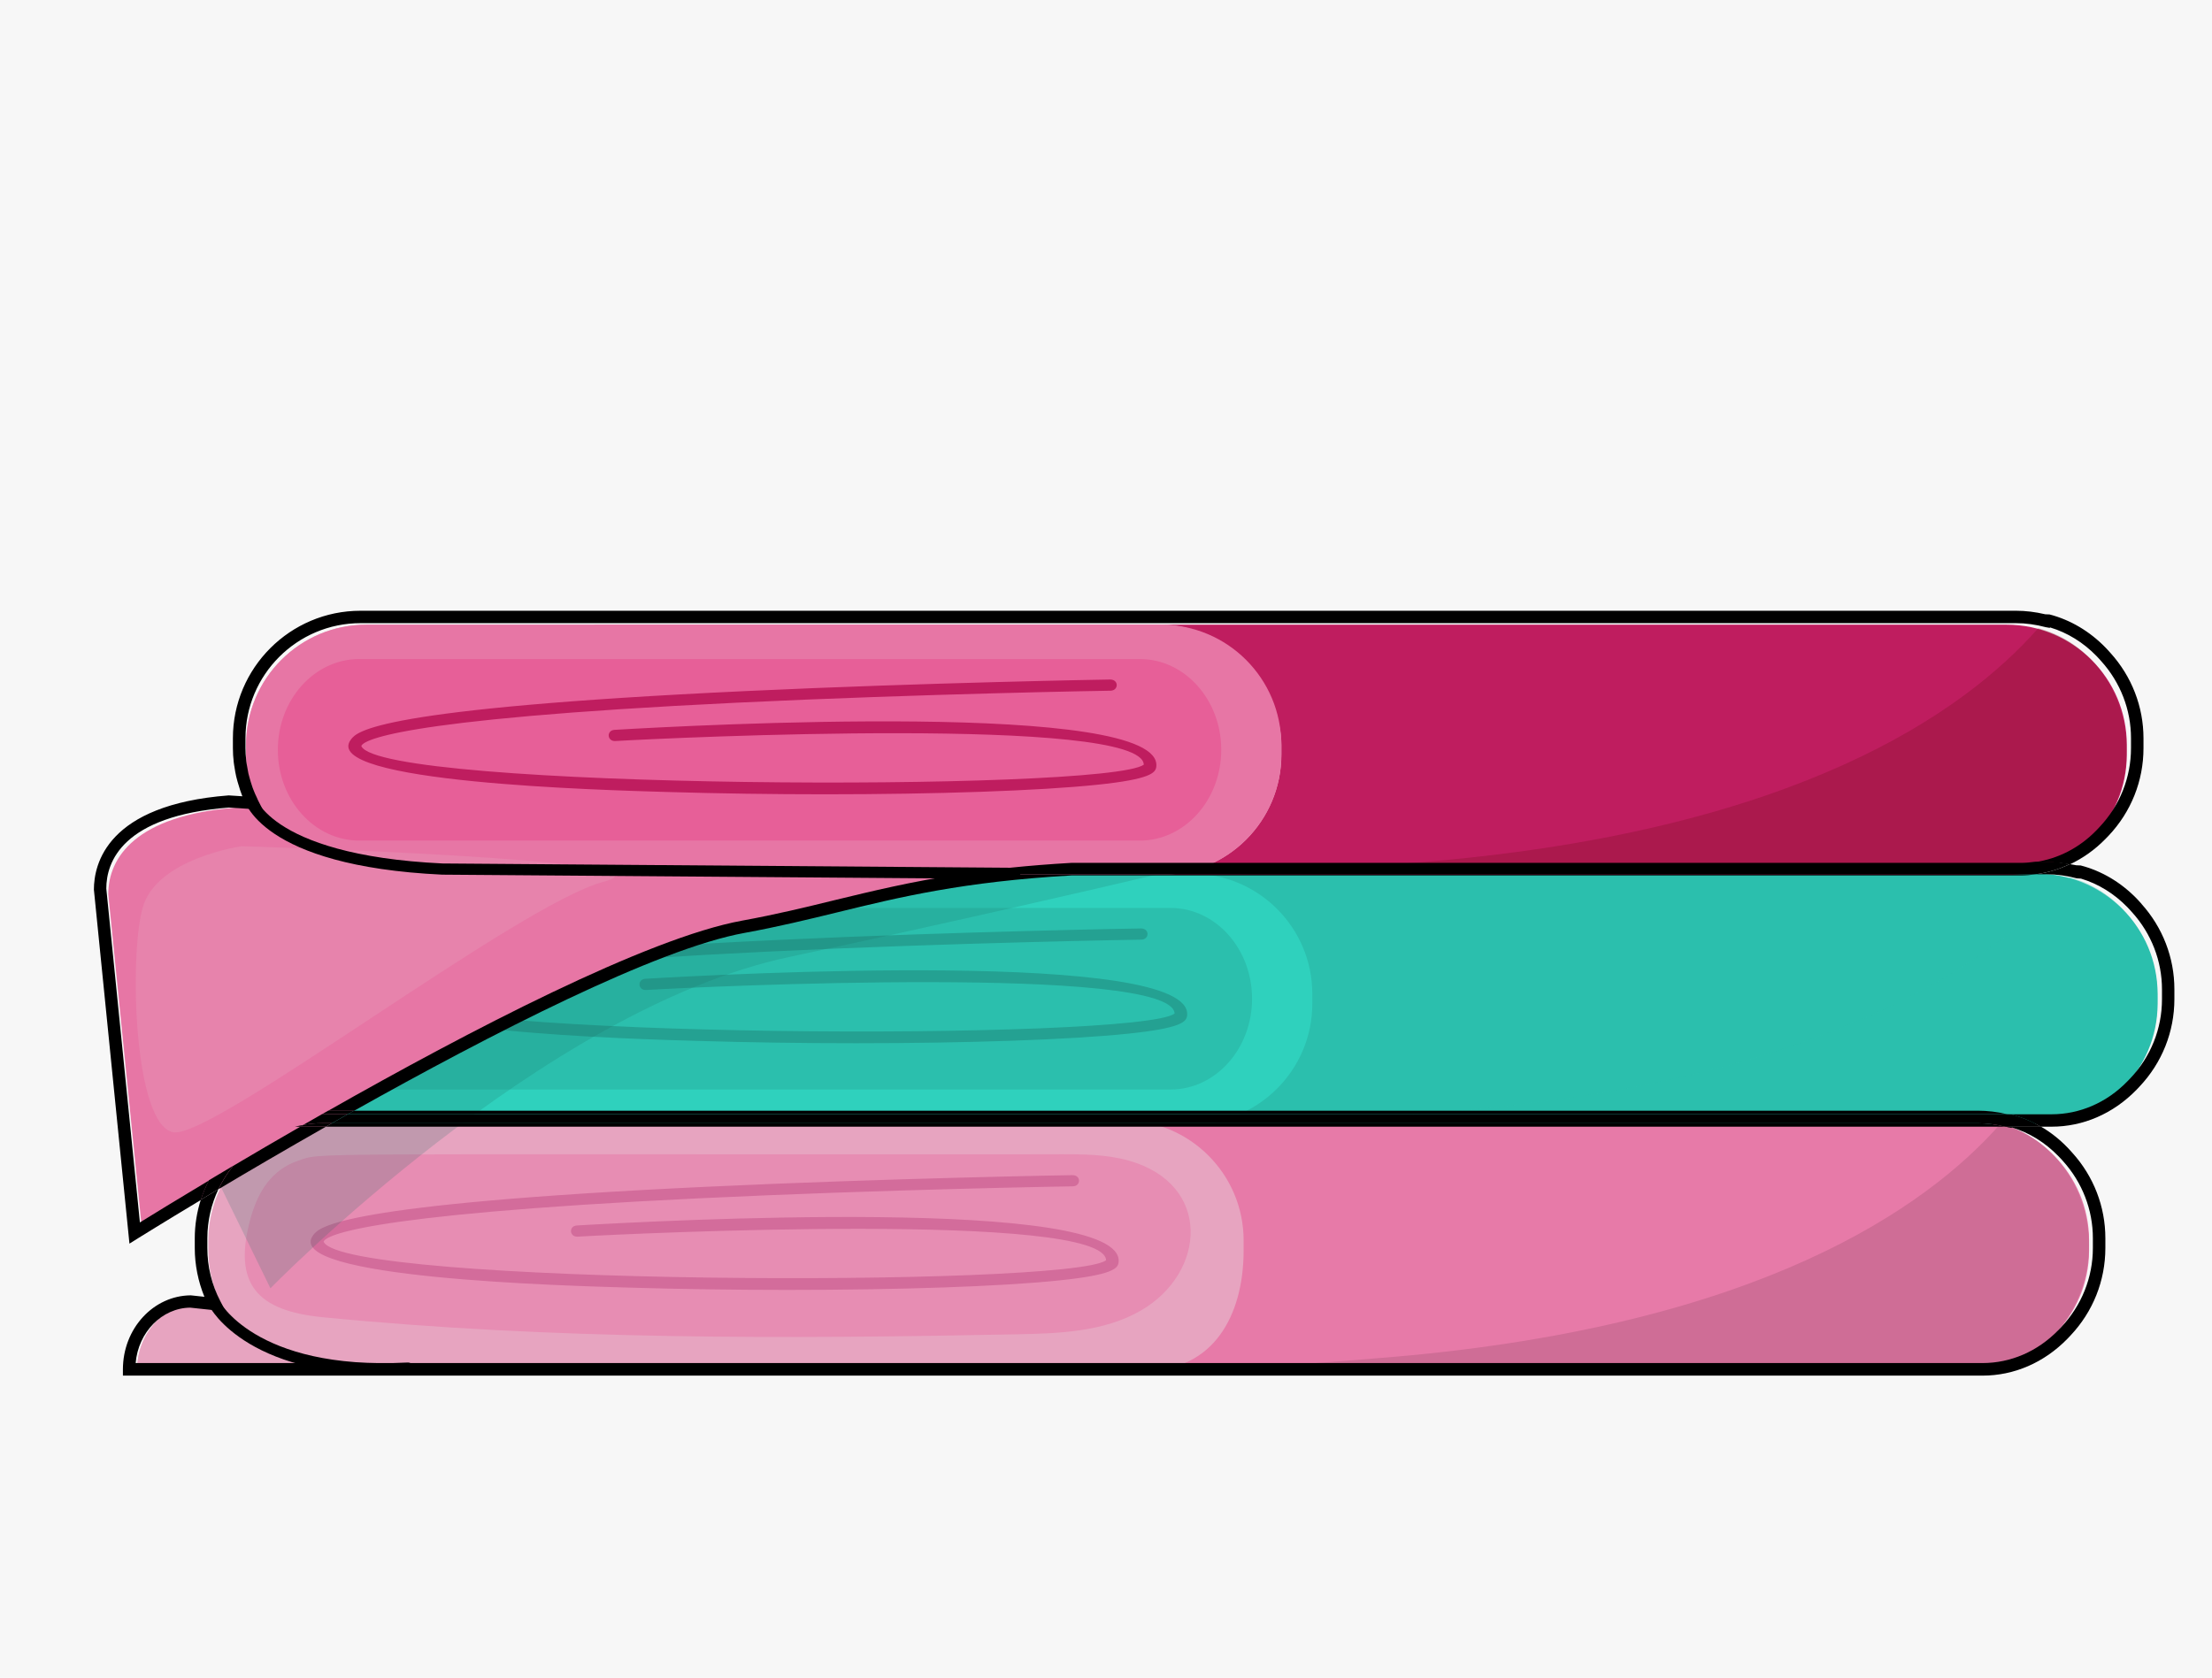 <?xml version="1.0" encoding="UTF-8"?>
<svg xmlns="http://www.w3.org/2000/svg" viewBox="0 0 257 195">
  <defs>
    <style>
      .cls-1 {
        fill: #2fd1bd;
      }

      .cls-1, .cls-2, .cls-3, .cls-4, .cls-5, .cls-6, .cls-7, .cls-8, .cls-9, .cls-10, .cls-11, .cls-12, .cls-13, .cls-14, .cls-15, .cls-16, .cls-17 {
        stroke-width: 0px;
      }

      .cls-2 {
        fill: #196e63;
        opacity: .18;
      }

      .cls-2, .cls-18, .cls-19 {
        mix-blend-mode: multiply;
      }

      .cls-3 {
        fill: #7a0e21;
      }

      .cls-4 {
        fill: #000;
      }

      .cls-5 {
        fill: #24a192;
      }

      .cls-6 {
        fill: #e75f98;
      }

      .cls-20 {
        isolation: isolate;
      }

      .cls-7 {
        fill: #d36c9b;
      }

      .cls-8 {
        fill: #f7f7f7;
      }

      .cls-9, .cls-21 {
        fill: none;
      }

      .cls-21 {
        stroke: #000;
        stroke-linecap: round;
        stroke-linejoin: round;
        stroke-width: 1.3px;
      }

      .cls-10 {
        opacity: .28;
      }

      .cls-10, .cls-16 {
        fill: #e7a4c0;
      }

      .cls-11 {
        fill: #bf1d5f;
      }

      .cls-18 {
        opacity: .35;
      }

      .cls-12 {
        fill: #cf6d96;
      }

      .cls-19 {
        opacity: .29;
      }

      .cls-13 {
        fill: #e776a5;
      }

      .cls-14 {
        fill: #e78db3;
      }

      .cls-15 {
        fill: #2bbfad;
      }

      .cls-17 {
        fill: #e77aa8;
      }
    </style>
  </defs>
  <g class="cls-20">
    <g id="_圖層_2" data-name="圖層 2">
      <g id="CON02">
        <g>
          <rect class="cls-8" width="257" height="195"/>
          <g>
            <g>
              <path class="cls-16" d="M133.19,159.26H15.94v-.07c0-4.26,3.18-7.71,7.11-7.74,46.67,5.21,103.64,7.33,113.65-1.16,1.63-1.38-3.51,8.97-3.51,8.97Z"/>
              <g>
                <g>
                  <path class="cls-17" d="M64.68,130.2h164.07c7.71,0,13.97,6.26,13.97,13.97v1.13c0,7.71-6.26,13.97-13.97,13.97H64.68v-29.06h0Z"/>
                  <path class="cls-12" d="M232.43,130.6c-8.65,9.83-28.04,23.38-70.28,27.07-8.03.7-15.58,1.22-22.65,1.59h89.78c7.41,0,13.43-6.51,13.43-14.53h0c0-6.85-4.38-12.6-10.28-14.13Z"/>
                  <path class="cls-16" d="M130.53,130.2H38.18c-7.71,0-13.97,6.25-13.97,13.97v1.13c0,2.33.57,4.53,1.58,6.46-.92-.1-1.84-.2-2.75-.3-3.93.03-7.11,3.48-7.11,7.74v.07h117.25s0,0,0-.01c7.7,0,11.31-6.25,11.31-13.96v-1.13c0-7.71-6.25-13.97-13.97-13.97Z"/>
                  <path class="cls-14" d="M123.02,134.15c-89.98.05-85.42-.25-88.37.74-3.09,1.04-4.67,3.61-5.51,6.6-2.2,7.82.83,10.85,8.32,11.59,26.77,2.63,53.73,2.53,80.62,1.99,4.98-.1,10.2-.28,14.5-2.78,7.56-4.4,8.25-14.66-1.41-17.4-2.64-.75-5.42-.75-8.16-.75Z"/>
                  <path class="cls-7" d="M91.45,149.91c-6.06,0-12.33-.09-18.4-.27-6.99-.21-40.58-1.07-36.64-6.12.69-.89,2.8-3.59,45.93-5.61,21.15-.99,42.07-1.34,42.28-1.34,1.01.02.97,1.28.03,1.3-.22,0-21.84.36-43.35,1.39-40.91,1.96-43.58,4.55-43.7,5.05,2.21,5.05,86.45,5.34,90.91,2.16-.18-5.71-54.96-3.13-61.39-2.75-.97.06-1.07-1.24-.1-1.3,8.85-.52,63.93-3.49,62.94,4.3-.09.7-.69,1.44-6.85,2.08-6.83.72-18.76,1.11-31.67,1.11Z"/>
                </g>
                <g>
                  <path class="cls-15" d="M72.64,101.54h164.07c7.71,0,13.97,6.26,13.97,13.97v1.13c0,7.71-6.26,13.97-13.97,13.97H72.64v-29.06h0Z"/>
                  <g class="cls-18">
                    <path class="cls-15" d="M240.4,101.94c-8.65,9.83-28.04,23.38-70.28,27.07-8.03.7-15.58,1.22-22.65,1.59h89.78c7.41,0,13.43-6.51,13.43-14.53h0c0-6.85-4.38-12.6-10.28-14.13Z"/>
                  </g>
                  <path class="cls-1" d="M46.15,101.54h92.35c7.71,0,13.97,6.26,13.97,13.97v1.13c0,7.71-6.26,13.97-13.97,13.97H46.15c-7.71,0-13.97-6.26-13.97-13.97v-1.13c0-7.71,6.26-13.97,13.97-13.97Z"/>
                  <path class="cls-1" d="M141.15,130.6H23.9v-.07c0-4.26,3.18-7.71,7.11-7.74,0,0,36.92,2.51,48.8,2.44,16.41-.11,42.67,3.78,64.37-3.18,2.03-.65-3.03,8.56-3.03,8.56Z"/>
                  <path class="cls-15" d="M45.32,126.62c-5.22,0-9.46-4.73-9.46-10.55s4.24-10.55,9.46-10.55h90.69c5.22,0,9.46,4.73,9.46,10.55s-4.24,10.55-9.46,10.55H45.32Z"/>
                  <path class="cls-5" d="M99.41,121.24c-6.06,0-12.33-.09-18.4-.27-6.99-.21-40.57-1.07-36.64-6.12.69-.89,2.79-3.59,45.93-5.61,21.15-.99,42.07-1.34,42.28-1.34,1.01.02.97,1.28.03,1.3-.22,0-21.84.36-43.35,1.39-40.91,1.96-43.58,4.55-43.7,5.05,2.21,5.05,86.45,5.34,90.91,2.16-.18-5.71-54.96-3.13-61.39-2.75-.97.06-1.07-1.24-.1-1.3,8.85-.52,63.93-3.49,62.94,4.3-.09.7-.69,1.44-6.85,2.08-6.83.71-18.76,1.11-31.67,1.11Z"/>
                  <path class="cls-2" d="M72.64,101.54l-27.32,3.98c-5.22,0-14.31,17.27-14.31,17.27-3.93.03-7.11,3.48-7.11,7.74v.07h10.96c-4.03.98-7.38,3.72-9.19,7.36l5.75,11.76s31.6-32.4,60.26-38.5c18.15-3.87,33.96-7.52,43.12-9.68h-62.16Z"/>
                </g>
                <g>
                  <path class="cls-11" d="M69.06,72.6h164.07c7.71,0,13.97,6.26,13.97,13.97v1.13c0,7.71-6.26,13.97-13.97,13.97H69.06v-29.06h0Z"/>
                  <g class="cls-19">
                    <path class="cls-3" d="M236.81,73.01c-8.65,9.83-28.04,23.38-70.28,27.07-8.03.7-15.58,1.22-22.65,1.59h89.78c7.41,0,13.43-6.51,13.43-14.53h0c0-6.85-4.38-12.6-10.28-14.13Z"/>
                  </g>
                  <rect class="cls-16" x="28.6" y="72.6" width="120.28" height="29.06" rx="13.97" ry="13.97"/>
                  <path class="cls-13" d="M134.91,72.6H42.56c-7.71,0-13.97,6.25-13.97,13.97v1.13c0,2.28.55,4.43,1.52,6.34-1.7-.11-2.69-.18-2.69-.18-11.65.9-14.84,5.8-14.84,10.06l3.98,39.61s50.8-31.73,70.07-35.23c12.17-2.21,19.31-5.57,37.78-6.63h10.49c7.71,0,13.97-6.25,13.97-13.97v-1.13c0-7.71-6.25-13.97-13.97-13.97Z"/>
                  <path class="cls-6" d="M41.74,97.69c-5.22,0-9.46-4.73-9.46-10.55s4.24-10.55,9.46-10.55h90.69c5.22,0,9.46,4.73,9.46,10.55s-4.24,10.55-9.46,10.55H41.74Z"/>
                  <path class="cls-11" d="M95.83,92.31c-6.06,0-12.33-.09-18.4-.27-6.99-.21-40.58-1.07-36.64-6.12.69-.89,2.79-3.59,45.93-5.61,21.15-.99,42.07-1.34,42.28-1.34,1.01.02.97,1.28.03,1.3-.22,0-21.84.36-43.35,1.39-40.91,1.96-43.58,4.55-43.7,5.05,2.21,5.05,86.45,5.34,90.91,2.16-.18-5.71-54.96-3.13-61.39-2.75-.97.06-1.07-1.24-.1-1.3,8.85-.52,63.93-3.49,62.94,4.3-.09.7-.69,1.44-6.85,2.08-6.83.71-18.76,1.11-31.67,1.11Z"/>
                </g>
                <path class="cls-10" d="M28.12,98.34s-9.95,1.39-11.55,7.17c-1.59,5.77-1,25.28,3.58,26.08,4.58.8,40.08-26.54,50.03-29.13,9.95-2.59-42.07-4.11-42.07-4.11Z"/>
              </g>
            </g>
            <path class="cls-21" d="M28.9,92.5s1.5,7.5,22.5,8.5l66.5.5"/>
            <path class="cls-21" d="M24.9,151.5s4.31,8.46,22.5,7.5"/>
            <g>
              <path class="cls-9" d="M124.5,101.74c-12.59.72-20.03,2.53-27.22,4.29-3.36.82-6.84,1.67-10.78,2.39-10.22,1.86-29.53,11.79-45.36,20.67h188.66c1.1,0,2.23.14,3.36.4h5.22c3.27,0,6.39-1.35,8.78-3.8l.36-.37c2.38-2.52,3.69-5.78,3.69-9.2v-1.14c0-3.31-1.23-6.49-3.46-8.95l-.28-.31c-.08-.09-.17-.18-.25-.27-1.55-1.6-3.41-2.75-5.42-3.35l-.49-.03c-1.16-.31-2.33-.47-3.46-.47h-1.29c-.59.08-1.18.13-1.78.13h-110.26Z"/>
              <path class="cls-9" d="M30.3,130.94h-7.98v-.72c0-4.75,3.54-8.58,7.89-8.61l1.56.1c-.73-1.78-1.1-3.66-1.1-5.59v-1.14c0-8.17,6.65-14.82,14.82-14.82h190.94c2.65-.38,5.13-1.64,7.11-3.67l.37-.39c2.37-2.51,3.67-5.77,3.67-9.19v-1.14c0-3.31-1.23-6.49-3.46-8.96l-.24-.27c-.1-.1-.19-.21-.29-.31-1.55-1.6-3.41-2.74-5.41-3.34l-.05.05-.45-.08c-1.16-.31-2.33-.47-3.46-.47H41.88c-7.37,0-13.37,6-13.37,13.37v1.14c0,.47.03.97.09,1.5.01.09.03.19.04.28l.03.19c.05.34.1.67.18.99.03.15.08.3.12.45.1.37.19.66.29.96.06.17.12.34.18.5.12.3.25.59.38.87.03.06.06.12.08.18.02.04.03.08.05.12l.58,1.14-3.94-.26c-12.4.97-14.25,6.32-14.25,9.42l3.9,38.76c1.44-.89,4.27-2.63,8.03-4.88,1.35-2.62,3.45-4.79,6.02-6.22Z"/>
              <path class="cls-9" d="M34.26,130.94c-2.87.71-5.38,2.33-7.18,4.56,2.37-1.4,4.99-2.94,7.81-4.56h-.62Z"/>
              <path class="cls-9" d="M25.38,138.2c-.82,1.73-1.29,3.66-1.29,5.7v1.14c0,2.18.51,4.26,1.51,6.18l.62,1.19-4.12-.44c-3.28.03-6.04,2.86-6.34,6.44h214.58c3.27,0,6.39-1.35,8.78-3.8l.32-.33c2.42-2.56,3.72-5.82,3.72-9.24v-1.14c0-3.31-1.23-6.49-3.46-8.95l-.26-.29c-.09-.1-.18-.2-.28-.29-1.55-1.59-3.41-2.74-5.41-3.34l-.04.05-.46-.08c-.1-.03-.19-.04-.29-.07H37.86c-4.7,2.67-8.98,5.18-12.48,7.27Z"/>
              <path class="cls-9" d="M32.12,114.98v1.14c0,2.12.49,4.16,1.47,6.07l.58,1.14-4-.27c-3.31.02-6.07,2.85-6.37,6.44h10.29c1.09-.25,2.21-.4,3.37-.4h.67c16.26-9.23,37.07-20.09,48.11-22.1,3.9-.71,7.35-1.55,10.7-2.37,4.38-1.07,8.86-2.16,14.52-3.01H45.49c-7.37,0-13.37,6-13.37,13.37Z"/>
              <path class="cls-4" d="M41.14,129.08c-.24.13-.48.27-.72.4h192.74c-1.13-.27-2.26-.4-3.36-.4H41.14Z"/>
              <path class="cls-4" d="M233.25,131l.46.08.04-.05c2.01.6,3.87,1.75,5.41,3.34.1.09.18.19.28.29l.26.29c2.23,2.47,3.46,5.65,3.46,8.95v1.14c0,3.42-1.3,6.68-3.72,9.24l-.32.33c-2.39,2.45-5.51,3.8-8.78,3.8H15.76c.3-3.58,3.06-6.41,6.34-6.44l4.12.44-.62-1.19c-1-1.92-1.51-4-1.51-6.18v-1.14c0-2.04.47-3.97,1.29-5.7-.72.43-1.4.84-2.05,1.23-.45,1.41-.7,2.92-.7,4.48v1.14c0,1.94.39,3.87,1.12,5.66l-1.58-.17c-4.35.03-7.89,3.86-7.89,8.61v.72h216.06c3.66,0,7.15-1.5,9.87-4.29l.34-.36c2.62-2.77,4.06-6.38,4.06-10.18v-1.14c0-3.67-1.36-7.19-3.84-9.93l-.27-.3c-.11-.12-.21-.23-.31-.33-.93-.96-1.96-1.77-3.08-2.42h-4.15c.1.02.19.04.29.07Z"/>
              <path class="cls-4" d="M232.97,130.94c-1.07-.26-2.14-.4-3.17-.4H38.57c-.24.13-.47.27-.71.4h195.11Z"/>
              <path class="cls-4" d="M34.89,130.94c.12-.07.24-.13.35-.2-.33.06-.65.12-.98.2h.62Z"/>
              <path class="cls-4" d="M248.82,105.05l-.29-.32c-.1-.11-.2-.22-.29-.31-1.83-1.88-4.07-3.21-6.5-3.84l-.51-.02h0c-.25-.06-.5-.08-.75-.13-1.25.59-2.57.99-3.94,1.18h1.29c1.13,0,2.3.16,3.46.47l.49.03c2.01.6,3.87,1.75,5.42,3.35.09.09.17.18.25.27l.28.31c2.23,2.47,3.46,5.65,3.46,8.95v1.14c0,3.42-1.3,6.68-3.69,9.2l-.36.37c-2.39,2.45-5.51,3.8-8.78,3.8h-5.22s.02,0,.03,0h0s.51.02.51.02c1.19.31,2.34.79,3.42,1.42h1.26c3.66,0,7.15-1.5,9.87-4.29l.34-.36c2.62-2.77,4.06-6.38,4.06-10.18v-1.14c0-3.67-1.36-7.19-3.83-9.93Z"/>
              <path class="cls-4" d="M233.19,129.49h0s-.02,0-.03,0H40.42c-.62.35-1.24.7-1.85,1.05h191.23c1.04,0,2.1.14,3.17.4h4.15c-1.08-.63-2.23-1.11-3.42-1.42l-.51-.03Z"/>
              <path class="cls-4" d="M16.25,142.03l-3.9-38.76c0-3.1,1.85-8.45,14.25-9.42l3.94.26-.58-1.14s-.04-.08-.05-.12c-.02-.06-.05-.12-.08-.18-.14-.29-.27-.57-.38-.87-.07-.17-.13-.33-.18-.5-.1-.29-.19-.59-.29-.96-.04-.15-.08-.3-.12-.45-.07-.33-.13-.66-.18-.99l-.03-.19c-.02-.09-.03-.19-.04-.28-.06-.54-.09-1.03-.09-1.5v-1.14c0-7.37,6-13.37,13.37-13.37h192.34c1.13,0,2.3.16,3.46.47l.45.08.05-.05c2.01.6,3.87,1.75,5.41,3.34.1.1.2.2.29.31l.24.27c2.23,2.47,3.46,5.65,3.46,8.96v1.14c0,3.42-1.3,6.68-3.67,9.19l-.37.39c-1.98,2.03-4.46,3.29-7.11,3.67h1.39c.87,0,1.76.11,2.65.27,1.5-.71,2.9-1.69,4.13-2.95l.37-.38c2.62-2.77,4.06-6.38,4.06-10.18v-1.14c0-3.67-1.36-7.19-3.84-9.93l-.25-.28c-.11-.12-.23-.25-.33-.35-1.83-1.88-4.07-3.21-6.49-3.84l-.5-.02h0c-1.14-.27-2.28-.41-3.4-.41H41.88c-8.17,0-14.82,6.65-14.82,14.82v1.14c0,.53.03,1.07.1,1.67.01.12.03.24.05.35l.03.17c.05.37.12.74.2,1.1.04.17.08.34.15.58.09.33.19.66.3.99.07.19.13.37.2.56.02.06.05.12.07.18l-1.56-.1h-.05c-14.12,1.09-15.64,7.97-15.64,10.95l4.13,41.14.99-.62c.12-.07,2.88-1.8,7.3-4.45.25-.79.57-1.55.95-2.27-3.75,2.24-6.59,3.99-8.03,4.88Z"/>
              <path class="cls-4" d="M96.94,104.62c-3.34.82-6.8,1.66-10.7,2.37-11.04,2.01-31.85,12.87-48.11,22.1h3.01c15.83-8.88,35.14-18.82,45.36-20.67,3.94-.72,7.42-1.57,10.78-2.39,7.19-1.76,14.63-3.57,27.22-4.29h110.26c.6,0,1.19-.05,1.78-.13h-125.08c-5.66.86-10.14,1.95-14.52,3.01Z"/>
              <path class="cls-4" d="M34.89,130.94c-2.81,1.62-5.44,3.15-7.81,4.56-.67.83-1.24,1.74-1.7,2.71,3.5-2.09,7.79-4.6,12.48-7.27h-2.97Z"/>
              <path class="cls-4" d="M38.13,129.08c-.24.13-.47.27-.71.4h3c.24-.13.48-.27.72-.4h-3.01Z"/>
              <path class="cls-4" d="M27.08,135.49c-.98.58-1.92,1.14-2.8,1.67-.37.73-.7,1.48-.95,2.27.65-.39,1.33-.8,2.05-1.23.46-.97,1.03-1.89,1.7-2.71Z"/>
              <path class="cls-4" d="M236.44,100.15c-.55.08-1.11.13-1.67.13h-110.3c-5.06.29-9.29.75-13.01,1.32h125.08c1.37-.18,2.69-.58,3.94-1.18-.89-.17-1.78-.27-2.65-.27h-1.39Z"/>
              <path class="cls-4" d="M35.24,130.73c-.12.07-.24.14-.35.2h2.97c.24-.13.47-.27.71-.4h-1.11c-.76,0-1.5.08-2.22.2Z"/>
              <path class="cls-4" d="M35.24,130.73c.72-.12,1.46-.2,2.22-.2h1.11c.61-.35,1.23-.7,1.85-1.05h-3c-.74.42-1.47.84-2.18,1.25Z"/>
            </g>
          </g>
        </g>
      </g>
    </g>
  </g>
</svg>